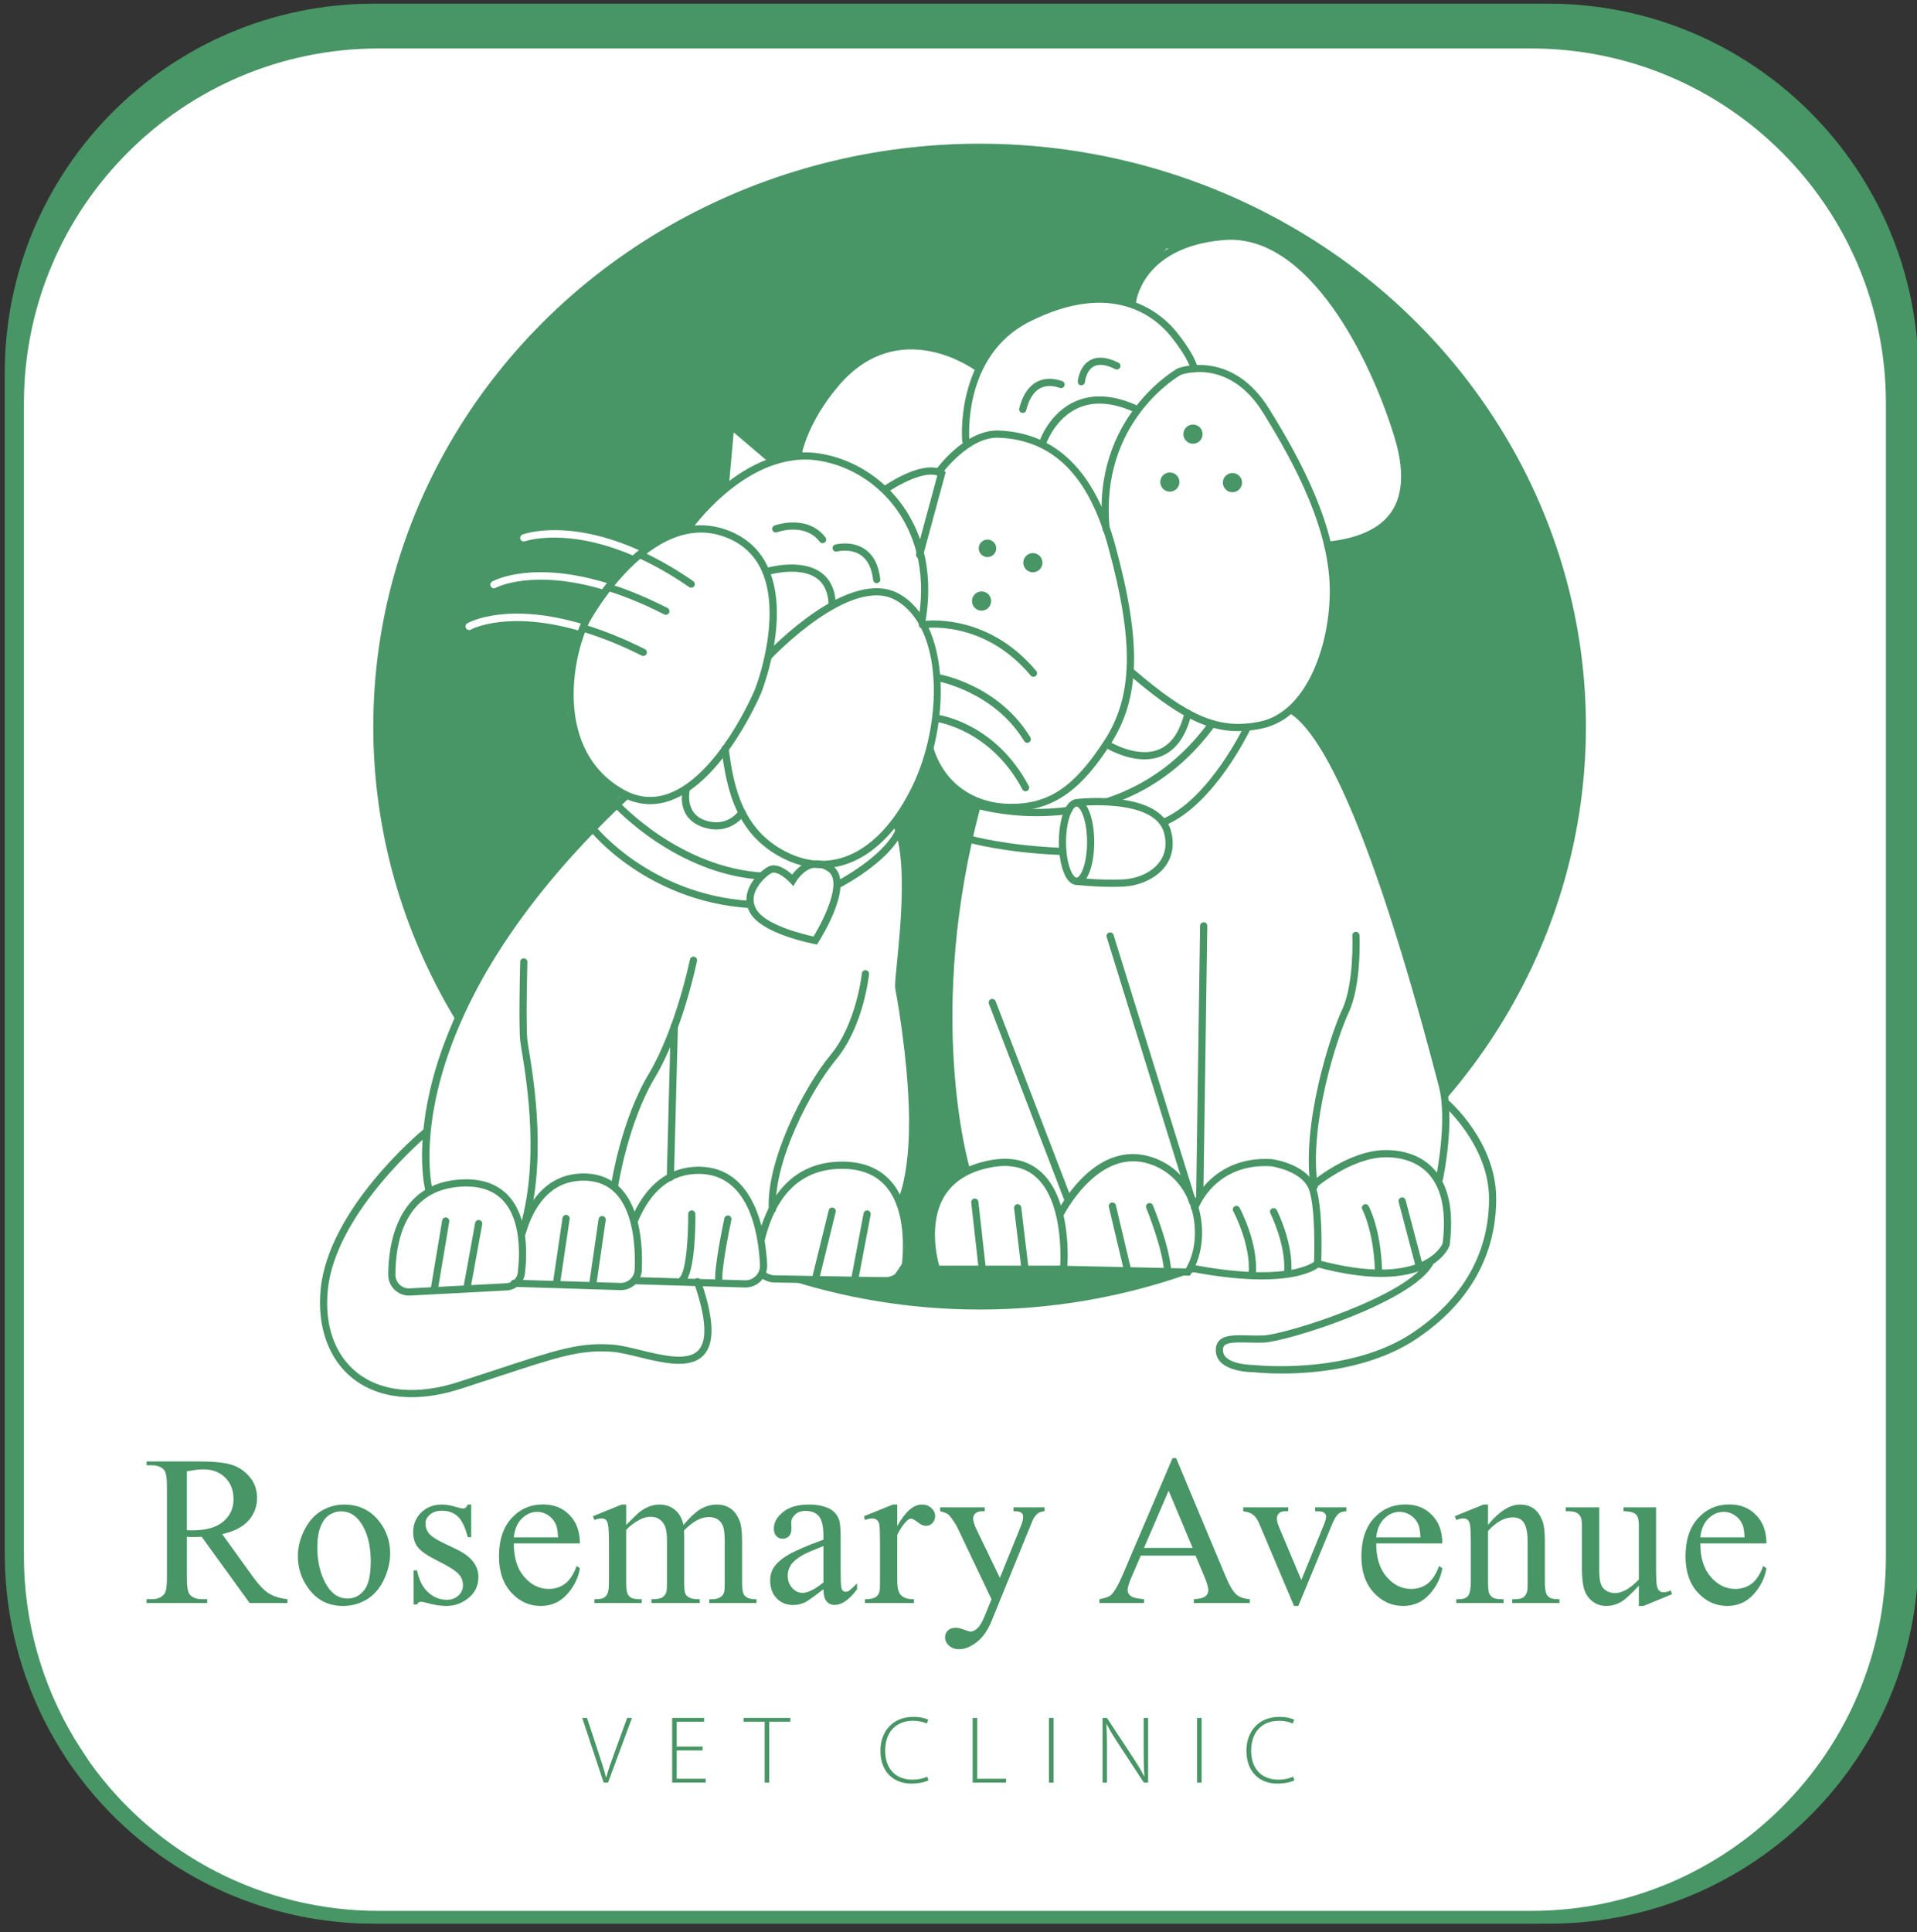 <?xml version="1.0" encoding="utf-8"?>
<!-- Generator: Adobe Illustrator 23.0.3, SVG Export Plug-In . SVG Version: 6.00 Build 0)  -->
<svg version="1.1" xmlns="http://www.w3.org/2000/svg" xmlns:xlink="http://www.w3.org/1999/xlink" x="0px" y="0px"
	 viewBox="0 0 299.595 301.916" enable-background="new 0 0 299.595 301.916" xml:space="preserve">
<rect x="0" y="0" width="299.595" height="301.916" fill="#333333" stroke="none"/>
<g id="Layer_2">
</g>
<g id="Layer_1">
	<path fill="#489565" d="M242.139,0.572h-183.8c-31.862,0.066-57.644,25.938-57.6,57.8v184.5c0.018,10.502,2.887,20.801,8.3,29.8
		c0.8,1.3,1.6,2.6,2.5,3.8c10.803,15.108,28.227,24.08,46.8,24.1h183.9c31.862-0.066,57.644-25.938,57.6-57.8v-184.4
		C299.8,26.505,274.006,0.666,242.139,0.572z"/>
	<path fill="#FFFFFF" stroke="#489565" stroke-width="2" stroke-miterlimit="10" d="M239.339,6.572h-180.2
		c-31.135,0.033-56.367,25.265-56.4,56.4v180.2c-0.002,10.257,2.799,20.319,8.1,29.1c0.8,1.3,1.6,2.5,2.4,3.7
		c10.596,14.811,27.689,23.599,45.9,23.6h180.2c31.149,0,56.4-25.251,56.4-56.4v-180.2C295.706,31.837,270.474,6.605,239.339,6.572z
		"/>
	<g>
		<g>
			<ellipse fill="#489565" cx="153.096" cy="113.533" rx="94.759" ry="91.08"/>
		</g>
		<path fill="#FFFFFF" d="M81.665,83.518c-0.29,0.108-0.438,0.43-0.331,0.72c0.107,0.291,0.427,0.439,0.721,0.333
			c0.08-0.029,6.635-2.295,17.269,2.406c0.258-0.258,0.472-0.472,0.863-0.863C88.931,80.96,82.016,83.388,81.665,83.518z"/>
		<path fill="#FFFFFF" d="M95.542,91.322c-12.185-3.93-18.32-0.627-18.628-0.454c-0.27,0.152-0.365,0.493-0.213,0.764
			c0.151,0.27,0.493,0.366,0.764,0.216c0.069-0.039,5.764-3.058,17.014,0.336C94.929,91.92,95.593,91.71,95.542,91.322z"/>
		<path fill="#FFFFFF" d="M91.448,97.628C79.34,93.92,73.339,97.216,73.034,97.39c-0.268,0.154-0.361,0.496-0.207,0.765
			c0.153,0.269,0.495,0.363,0.765,0.21c0.07-0.039,5.863-3.169,17.489,0.344C91.347,98.349,91.539,97.988,91.448,97.628z"/>
		<g>
			<path fill="#FFFFFF" d="M66.507,176.664l2.115-11.013l6.784-14.185l9.604-13.921l12.335-13.568l-5.374-4.582l-3.26-8.018
				l1.762-12.511l5.991-9.427l8.194-5.991l2.819-1.322l5.727-6.079l0.793-9.956l6.872,5.815l3.965-0.881
				c0,0,1.498-5.022,1.586-5.286c0.088-0.264,7.665-9.339,7.665-9.339l7.137-2.731l8.723,1.938l2.819,1.85l3.524-4.846l9.339-5.022
				l5.991-0.881l5.463,0.881l1.322-4.582l3.877-4.141l9.692-1.938l7.313,1.586l6.96,6.079l5.991,8.37l6.52,15.947l0.705,6.432
				l-1.498,4.846l-2.291,2.731l-5.374,2.026l-2.996-0.176l1.057,5.022c0,0-0.264,5.022-0.176,5.286
				c0.088,0.264-1.322,7.93-1.322,7.93l-3.524,5.727l-1.85,2.203l3.436,2.555l4.582,7.577l9.868,26.08l4.582,17.005l1.586,5.11
				l0.529,3.172c0,0,4.934,5.463,5.022,5.815c0.088,0.352,1.938,6.696,1.938,6.696l0.264,5.022c0,0-1.938,6.872-2.115,7.225
				c-0.176,0.352-4.053,6.344-4.053,6.344l-7.049,5.727c0,0-6.344,2.996-6.872,3.084s-10.132,1.498-10.132,1.498
				s-8.282,0.264-8.546,0.176c-0.264-0.088-3.7-1.41-3.7-1.41l-0.044-2.731l3.128-0.617l5.198,0.088l7.049-2.379l9.956-4.141
				l5.463-3.348l1.674-2.026l-5.286,1.762l-12.071-1.762l-5.11,1.762l-9.075-0.088l-5.991-1.233l-0.176,0.793l-39.207-0.441
				l-0.881-6.784l1.762-5.815l4.053-2.908l-2.026-9.251l-1.322-14.89l1.586-20.264l3.348-13.04l-4.493-2.819l-3.348-5.198
				l-2.291,6.432l-2.819,4.405l1.145,3.7v11.894l-0.617,10.837l1.938,12.423l0.088,10.397l-0.705,6.52l-1.057,4.053l0.617,3.26
				l-0.088,5.903l-1.674,2.467l-19.295,0.264l-1.674-0.617l-1.674,1.498l-8.018,0.088l1.762,5.286l-0.352,3.877l-1.674,2.203
				l-2.555,0.529l-7.665-1.674l-6.52-0.352l-9.956,2.643l-14.273,4.317l-7.665-0.617l-5.374-2.379l-3.436-6.079l-0.793-7.401
				l2.908-8.634l6.167-8.899L66.507,176.664z"/>
		</g>
		<g>
			<circle fill="#489565" cx="154.328" cy="85.675" r="1.366"/>
		</g>
		<g>
			<circle fill="#489565" cx="161.42" cy="87.921" r="1.498"/>
		</g>
		<g>
			<circle fill="#489565" cx="153.403" cy="93.912" r="1.498"/>
		</g>
		<g>
			<circle fill="#489565" cx="186.443" cy="67.833" r="1.498"/>
		</g>
		<g>
			<circle fill="#489565" cx="182.83" cy="75.322" r="1.498"/>
		</g>
		<g>
			<circle fill="#489565" cx="192.61" cy="75.41" r="1.498"/>
		</g>
		<g>
			<path fill="#489565" d="M67.058,186.634c-0.247,0-0.474-0.164-0.542-0.414c-0.075-0.273-1.79-6.815,1.178-17.827
				c2.722-10.099,10.104-26.016,29.817-44.493c0.226-0.211,0.581-0.201,0.794,0.026c0.212,0.226,0.2,0.581-0.026,0.794
				c-37.295,34.959-30.75,60.947-30.679,61.205c0.082,0.299-0.095,0.608-0.394,0.69C67.157,186.628,67.107,186.634,67.058,186.634z"
				/>
		</g>
		<g>
			<path fill="#489565" d="M140.693,188.572c-0.082,0-0.164-0.018-0.243-0.055c-0.279-0.134-0.397-0.47-0.263-0.75
				c1.248-2.6,1.952-7.513,1.883-13.142c-0.118-9.592-2.15-20.147-2.17-20.253c-0.053-0.547,0.055-1.672,0.266-3.785
				c0.59-5.924,1.689-16.952-0.659-21.713c-0.137-0.278-0.023-0.615,0.256-0.752c0.278-0.136,0.615-0.023,0.752,0.256
				c2.49,5.049,1.37,16.285,0.769,22.321c-0.166,1.668-0.31,3.109-0.273,3.516c0.012,0.05,2.064,10.701,2.183,20.397
				c0.071,5.793-0.674,10.893-1.994,13.642C141.103,188.454,140.902,188.572,140.693,188.572z"/>
		</g>
		<g>
			<path fill="#489565" d="M63.918,202.434c-0.834,0-1.621-0.313-2.23-0.892c-0.653-0.62-1.011-1.458-1.01-2.359
				c0.007-4.342,1.152-14.488,11.6-14.906c3.073-0.123,5.491,0.738,7.179,2.559c3.084,3.326,2.94,9.027,2.581,12.13
				c-0.17,1.464-1.367,2.584-2.849,2.663l-15.094,0.801C64.037,202.432,63.977,202.434,63.918,202.434z M64.066,201.869h0.007
				H64.066z M72.843,185.389c-0.171,0-0.344,0.004-0.52,0.011c-9.135,0.365-10.513,8.794-10.522,13.785
				c-0.001,0.589,0.233,1.137,0.66,1.543c0.427,0.405,0.98,0.614,1.575,0.58l15.094-0.801c0.932-0.049,1.686-0.752,1.792-1.67
				c0.338-2.911,0.49-8.241-2.288-11.237C77.273,186.132,75.326,185.389,72.843,185.389z"/>
		</g>
		<g>
			<path fill="#489565" d="M97.035,201.579c-0.034,0-0.067,0-0.101-0.001l-16.598-0.504c-0.31-0.009-0.554-0.268-0.544-0.579
				c0.009-0.31,0.272-0.565,0.578-0.544l16.598,0.504c1.161,0.031,2.169-0.883,2.217-2.047c0.131-3.164-0.081-8.924-2.977-11.943
				c-1.267-1.32-2.952-1.99-5.009-1.99c-4.34,0-7.397,2.804-9.085,8.333c-0.091,0.297-0.408,0.463-0.701,0.373
				c-0.297-0.091-0.464-0.404-0.373-0.701c1.823-5.972,5.336-9.128,10.159-9.128c2.375,0,4.333,0.786,5.82,2.336
				c3.185,3.319,3.428,9.423,3.289,12.767C100.236,200.197,98.778,201.579,97.035,201.579z"/>
		</g>
		<g>
			<path fill="#489565" d="M116.479,201.173c-0.034,0-0.067,0-0.101-0.001L99.2,200.663c-0.31-0.009-0.554-0.268-0.545-0.578
				c0.009-0.31,0.29-0.56,0.578-0.545l17.178,0.508c0.644,0.02,1.259-0.226,1.713-0.69c0.452-0.462,0.683-1.072,0.651-1.718
				c-0.269-5.312-1.873-14.224-9.602-14.224c-4.242,0-7.45,2.548-9.534,7.572c-0.119,0.286-0.447,0.423-0.734,0.304
				c-0.286-0.119-0.422-0.448-0.304-0.734c2.243-5.407,5.899-8.265,10.572-8.265c8.981,0,10.491,10.693,10.723,15.291
				c0.048,0.949-0.306,1.882-0.97,2.56C118.284,200.802,117.396,201.173,116.479,201.173z"/>
		</g>
		<g>
			<path fill="#489565" d="M138.316,200.682c-0.022,0-0.044,0-0.067,0l-17.216-0.295c-0.838-0.015-1.638-0.327-2.251-0.879
				c-0.231-0.208-0.249-0.563-0.042-0.793c0.208-0.231,0.564-0.249,0.793-0.042c0.412,0.371,0.952,0.581,1.519,0.591l17.216,0.295
				c1.441,0.039,2.605-1.022,2.727-2.383c0.275-3.071,0.292-8.708-2.682-11.959c-1.572-1.719-3.827-2.591-6.703-2.591
				c-6.217,0-10.292,3.783-12.112,11.245c-0.073,0.301-0.376,0.488-0.679,0.412c-0.301-0.074-0.486-0.377-0.412-0.679
				c1.931-7.918,6.497-12.102,13.203-12.102c3.204,0,5.738,0.995,7.532,2.956c3.101,3.39,3.327,8.842,2.971,12.818
				C141.942,199.197,140.28,200.682,138.316,200.682z"/>
		</g>
		<g>
			<path fill="#489565" d="M67.852,202.14c-0.031,0-0.062-0.003-0.094-0.008c-0.306-0.051-0.512-0.341-0.461-0.647l1.806-10.793
				c0.051-0.305,0.338-0.513,0.647-0.461c0.306,0.051,0.512,0.341,0.461,0.647l-1.806,10.793
				C68.359,201.946,68.122,202.14,67.852,202.14z"/>
		</g>
		<g>
			<path fill="#489565" d="M72.962,201.92c-0.033,0-0.067-0.003-0.101-0.009c-0.305-0.056-0.508-0.348-0.452-0.653l1.85-10.176
				c0.056-0.305,0.346-0.506,0.653-0.452c0.305,0.056,0.508,0.348,0.452,0.653l-1.85,10.176
				C73.465,201.73,73.229,201.92,72.962,201.92z"/>
		</g>
		<g>
			<path fill="#489565" d="M86.971,201.083c-0.027,0-0.055-0.002-0.083-0.006c-0.307-0.045-0.519-0.331-0.473-0.638l1.498-10.132
				c0.045-0.307,0.327-0.523,0.638-0.473c0.307,0.045,0.519,0.331,0.473,0.638l-1.498,10.132
				C87.485,200.883,87.245,201.083,86.971,201.083z"/>
		</g>
		<g>
			<path fill="#489565" d="M92.61,201.436c-0.027,0-0.054-0.002-0.082-0.006c-0.307-0.045-0.52-0.329-0.475-0.637l1.498-10.308
				c0.045-0.307,0.333-0.52,0.637-0.475c0.307,0.045,0.52,0.329,0.475,0.637l-1.498,10.308
				C93.125,201.234,92.884,201.436,92.61,201.436z"/>
		</g>
		<g>
			<path fill="#489565" d="M106.618,200.554c-0.149,0-0.298-0.059-0.408-0.176c-0.213-0.226-0.203-0.581,0.023-0.794
				c1.025-0.968,1.355-6.583,1.322-9.894c-0.003-0.31,0.246-0.564,0.556-0.567c0.275-0.002,0.564,0.246,0.567,0.556
				c0.015,1.512,0.005,9.136-1.674,10.722C106.895,200.503,106.757,200.554,106.618,200.554z"/>
		</g>
		<g>
			<path fill="#489565" d="M112.345,200.907c-0.279,0-0.521-0.208-0.557-0.492c-0.273-2.185,1.349-9.736,1.418-10.056
				c0.066-0.303,0.369-0.495,0.667-0.43c0.303,0.065,0.496,0.364,0.43,0.667c-0.46,2.131-1.608,8.023-1.401,9.679
				c0.038,0.308-0.18,0.589-0.487,0.627C112.391,200.905,112.368,200.907,112.345,200.907z"/>
		</g>
		<g>
			<path fill="#489565" d="M127.412,200.554c-0.044,0-0.09-0.005-0.135-0.016c-0.301-0.074-0.485-0.378-0.411-0.68l2.643-10.749
				c0.074-0.301,0.377-0.486,0.68-0.411c0.301,0.074,0.485,0.378,0.411,0.68l-2.643,10.749
				C127.894,200.383,127.664,200.554,127.412,200.554z"/>
		</g>
		<g>
			<path fill="#489565" d="M133.579,200.466c-0.035,0-0.07-0.003-0.105-0.01c-0.305-0.058-0.505-0.352-0.447-0.656l1.938-10.22
				c0.058-0.305,0.352-0.504,0.656-0.447c0.305,0.058,0.505,0.352,0.447,0.656l-1.938,10.22
				C134.079,200.279,133.844,200.466,133.579,200.466z"/>
		</g>
		<g>
			<path fill="#489565" d="M81.578,193.205c-0.056,0-0.114-0.008-0.171-0.027c-0.295-0.094-0.459-0.41-0.364-0.706
				c3.379-10.587,1.305-23.317,0.524-28.11c-0.132-0.807-0.227-1.391-0.265-1.758c-0.265-2.562-0.014-11.923-0.003-12.32
				c0.008-0.31,0.263-0.58,0.577-0.546c0.31,0.008,0.555,0.267,0.546,0.577c-0.003,0.097-0.26,9.684-0.003,12.174
				c0.035,0.335,0.132,0.934,0.256,1.693c0.793,4.865,2.899,17.788-0.562,28.632C82.037,193.053,81.816,193.205,81.578,193.205z"/>
		</g>
		<g>
			<path fill="#489565" d="M96.046,185.841c-0.028,0-0.056-0.002-0.084-0.006c-0.306-0.046-0.518-0.332-0.472-0.639
				c0.062-0.411,1.564-10.149,5.889-17.385c4.217-7.057,6.429-17.778,6.451-17.886c0.062-0.305,0.359-0.5,0.662-0.438
				c0.304,0.062,0.5,0.358,0.438,0.662c-0.091,0.446-2.271,11.014-6.588,18.238c-4.209,7.043-5.728,16.877-5.742,16.976
				C96.559,185.641,96.319,185.841,96.046,185.841z"/>
		</g>
		<g>
			<path fill="#489565" d="M120.715,189.541c-0.295,0-0.542-0.23-0.56-0.528c-0.453-7.52,5.415-19.071,9.644-24.181
				c4.067-4.914,4.888-12.66,4.896-12.738c0.031-0.309,0.313-0.53,0.615-0.503c0.309,0.031,0.534,0.306,0.503,0.615
				c-0.033,0.331-0.859,8.16-5.148,13.342c-4.113,4.971-9.824,16.163-9.388,23.397c0.019,0.309-0.217,0.576-0.527,0.594
				C120.738,189.541,120.726,189.541,120.715,189.541z"/>
		</g>
		<g>
			<path fill="#489565" d="M104.769,184.519c-0.005,0-0.01,0-0.015,0c-0.31-0.008-0.555-0.266-0.547-0.576l0.617-23.612
				c0.008-0.31,0.255-0.563,0.576-0.547c0.31,0.008,0.555,0.266,0.547,0.576l-0.617,23.612
				C105.322,184.277,105.072,184.519,104.769,184.519z"/>
		</g>
		<g>
			<path fill="#489565" d="M127.681,147.575l-0.373-0.071c-0.315-0.059-7.739-1.487-9.872-4.548
				c-0.719-1.031-0.946-2.156-0.674-3.344c0.451-1.972,2.184-3.57,3.238-4.163c1.328-0.746,2.977,0.464,3.802,1.207
				c0.531-0.697,1.565-1.802,2.986-2.136c1.078-0.253,2.163-0.022,3.226,0.686c3.785,2.523-1.512,11.08-2.129,12.047
				L127.681,147.575z M120.922,136.339c-0.137,0-0.262,0.027-0.372,0.09c-0.909,0.511-2.346,1.915-2.694,3.434
				c-0.198,0.866-0.03,1.691,0.5,2.451c1.624,2.33,7.273,3.683,8.785,4.009c1.586-2.593,4.585-8.624,2.249-10.182
				c-0.794-0.529-1.583-0.705-2.347-0.528c-1.613,0.379-2.66,2.172-2.67,2.19l-0.38,0.661l-0.519-0.558
				C122.942,137.334,121.74,136.339,120.922,136.339z"/>
		</g>
		<g>
			<path fill="#489565" d="M118.828,137.327c-0.01,0,0.546,0.143,0.537,0.143c-13.555-0.709-23.286-11.266-23.382-11.373
				c-0.208-0.23-0.191-0.585,0.038-0.793c0.23-0.208,0.585-0.191,0.794,0.038c0.094,0.103,9.527,10.322,22.609,11.006
				c0.31,0.016,0.267,0.258,0.251,0.568C119.658,137.215,119.125,137.327,118.828,137.327z"/>
		</g>
		<g>
			<path fill="#489565" d="M117.104,141.875c-0.012,0-0.025,0-0.038-0.001c-16.1-1.062-24.813-11.999-24.899-12.109
				c-0.191-0.244-0.147-0.597,0.097-0.788c0.244-0.19,0.597-0.148,0.788,0.097c0.083,0.106,8.507,10.653,24.088,11.68
				c0.31,0.02,0.544,0.288,0.524,0.598C117.644,141.647,117.397,141.875,117.104,141.875z"/>
		</g>
		<g>
			<path fill="#489565" d="M130.936,138.792c-0.204,0-0.401-0.112-0.5-0.306c-0.142-0.276-0.032-0.614,0.244-0.756
				c0.072-0.037,7.256-3.755,9.263-8.021c0.132-0.28,0.467-0.4,0.747-0.269c0.281,0.132,0.401,0.467,0.269,0.747
				c-2.171,4.614-9.459,8.385-9.768,8.543C131.11,138.772,131.022,138.792,130.936,138.792z"/>
		</g>
		<g>
			<path fill="#489565" d="M101.604,125.654c-1.589,0-3.157-0.432-4.689-1.296c-11.457-6.456-8.765-21.726-5.778-27.701l0.007-0.014
				c0.402-0.751,9.976-18.351,22.449-13.832c3.043,1.103,5.231,3.114,6.504,5.978c3.507,7.892-1.106,19.405-1.153,19.52
				c-0.056,0.138-5.855,13.879-14.234,16.8C103.67,125.473,102.633,125.654,101.604,125.654z M92.139,97.167
				c-2.836,5.68-5.428,20.152,5.328,26.212c2.23,1.257,4.542,1.483,6.874,0.67c7.913-2.758,13.51-16.03,13.564-16.163
				c1.257-3.086,3.917-12.449,1.167-18.64c-1.144-2.574-3.116-4.383-5.86-5.378C101.722,79.705,92.358,96.762,92.139,97.167z"/>
		</g>
		<g>
			<path fill="#489565" d="M128.459,135.652c-1.78,0-3.598-0.403-5.42-1.228c-7.892-3.57-9.445-10.831-10.282-17.356
				c-0.039-0.308,0.178-0.589,0.486-0.629c0.306-0.037,0.589,0.178,0.629,0.486c0.798,6.225,2.266,13.145,9.63,16.476
				c7.115,3.216,14.217-0.669,19.001-10.397c4.948-10.064,4.933-25.02-2.503-29.219c-7.027-3.965-19.28,8.928-19.403,9.059
				c-0.214,0.227-0.568,0.237-0.794,0.025c-0.226-0.213-0.237-0.568-0.025-0.794c0.527-0.559,12.991-13.662,20.774-9.267
				c7.956,4.493,8.124,20.189,2.959,30.693C139.624,131.403,134.237,135.652,128.459,135.652z"/>
		</g>
		<g>
			<path fill="#489565" d="M111.953,129.604c-0.627,0-1.319-0.104-2.077-0.357c-3.537-1.179-3.578-4.398-3.101-6.1
				c0.084-0.298,0.458-0.635,0.755-0.549c0.299,0.083,0.417,0.241,0.334,0.54c-0.044,0.159-1.033,3.91,2.368,5.044
				c3.505,1.169,5.233-1.501,5.25-1.528c0.165-0.264,0.513-0.341,0.774-0.177c0.263,0.165,0.342,0.512,0.177,0.774
				C116.415,127.28,114.913,129.604,111.953,129.604z"/>
		</g>
		<g>
			<path fill="#489565" d="M130.054,95.091c-0.305,0-0.555-0.244-0.561-0.55c-0.041-1.915-0.657-3.318-1.831-4.169
				c-2.751-1.994-7.703-0.519-7.752-0.505c-0.295,0.092-0.61-0.076-0.701-0.374c-0.09-0.297,0.077-0.61,0.374-0.701
				c0.225-0.068,5.54-1.649,8.739,0.67c1.474,1.068,2.246,2.769,2.295,5.054c0.007,0.31-0.24,0.567-0.55,0.574
				C130.063,95.091,130.058,95.091,130.054,95.091z"/>
		</g>
		<g>
			<path fill="#489565" d="M144.064,97.646c-0.032,0-0.064-0.003-0.097-0.008c-0.306-0.053-0.51-0.344-0.457-0.649
				c1.452-8.365-1.006-14.023-3.324-17.297c-2.891-4.084-7.293-6.888-12.075-7.692c-11.275-1.898-20.235,10.998-20.324,11.129
				c-0.175,0.256-0.525,0.321-0.781,0.147c-0.256-0.175-0.322-0.524-0.147-0.781c0.381-0.557,9.462-13.614,21.438-11.603
				c5.075,0.854,9.743,3.825,12.806,8.151c2.441,3.448,5.032,9.393,3.513,18.138C144.569,97.454,144.332,97.646,144.064,97.646z"/>
		</g>
		<g>
			<path fill="#489565" d="M128.557,84.87c-0.168,0-0.335-0.075-0.445-0.219c-2.362-3.07-6.626-1.507-6.67-1.491
				c-0.288,0.11-0.614-0.037-0.724-0.327c-0.11-0.29,0.037-0.614,0.327-0.724c0.051-0.019,5.092-1.866,7.956,1.857
				c0.189,0.246,0.143,0.599-0.102,0.788C128.797,84.832,128.677,84.87,128.557,84.87z"/>
		</g>
		<g>
			<path fill="#489565" d="M137.014,91.126c-0.283,0-0.526-0.213-0.558-0.501c-0.202-1.842-0.847-3.147-1.917-3.881
				c-1.62-1.111-3.704-0.576-3.724-0.57c-0.3,0.08-0.607-0.099-0.687-0.399c-0.079-0.3,0.099-0.607,0.399-0.687
				c0.105-0.028,2.607-0.669,4.648,0.73c1.353,0.927,2.159,2.504,2.398,4.686c0.034,0.308-0.189,0.585-0.497,0.619
				C137.055,91.125,137.035,91.126,137.014,91.126z"/>
		</g>
		<path fill="#489565" d="M108.347,90.807c-2.921-2.017-5.648-3.542-8.161-4.692c-0.392,0.392-0.605,0.605-0.863,0.863
			c2.569,1.136,5.373,2.673,8.385,4.754c0.098,0.067,0.209,0.099,0.319,0.099c0.178,0,0.354-0.085,0.463-0.242
			C108.666,91.333,108.602,90.983,108.347,90.807z"/>
		<path fill="#489565" d="M104.318,94.998c-3.213-1.638-6.134-2.824-8.776-3.676c0.051,0.388-0.613,0.598-1.063,0.861
			c2.774,0.837,5.88,2.057,9.329,3.816c0.082,0.042,0.169,0.061,0.255,0.061c0.204,0,0.402-0.112,0.501-0.306
			C104.704,95.477,104.594,95.139,104.318,94.998z"/>
		<path fill="#489565" d="M100.79,101.428c-3.442-1.721-6.554-2.946-9.342-3.8c0.091,0.36-0.101,0.721-0.367,1.081
			c2.744,0.829,5.811,2.026,9.206,3.724c0.081,0.04,0.166,0.059,0.251,0.059c0.206,0,0.404-0.114,0.503-0.31
			C101.18,101.904,101.068,101.567,100.79,101.428z"/>
		<g>
			<path fill="#489565" d="M113.315,76.853c-0.017,0-0.034-0.001-0.051-0.002c-0.309-0.028-0.537-0.301-0.509-0.61l0.977-10.95
				l7.347,6.255c0.236,0.201,0.264,0.556,0.064,0.792c-0.201,0.236-0.556,0.265-0.792,0.064l-5.693-4.847l-0.784,8.786
				C113.848,76.633,113.603,76.853,113.315,76.853z"/>
		</g>
		<g>
			<path fill="#489565" d="M143.712,87.249c-0.049,0-0.098-0.006-0.147-0.019c-0.299-0.081-0.476-0.39-0.395-0.689l3.314-12.237
				c-2.121-0.752-6.184,1.531-7.653,2.539c-0.255,0.177-0.605,0.11-0.781-0.145c-0.176-0.256-0.111-0.605,0.145-0.781
				c0.634-0.436,6.289-4.206,9.246-2.395l0.358,0.22l-3.546,13.093C144.186,87.085,143.959,87.249,143.712,87.249z"/>
		</g>
		<g>
			<path fill="#489565" d="M166.735,198.88H145.95l-0.128-0.384c-0.094-0.281-2.26-6.943,0.741-12.047
				c1.592-2.706,4.333-4.442,8.146-5.159c3.285-0.616,5.975,0.003,8,1.843c4.983,4.529,4.113,14.801,4.074,15.236L166.735,198.88z
				 M146.774,197.757h18.921c0.106-2.108,0.23-10.183-3.745-13.794c-1.749-1.589-4.116-2.117-7.035-1.568
				c-3.478,0.653-5.962,2.208-7.382,4.619C145.178,191.015,146.376,196.301,146.774,197.757z"/>
		</g>
		<g>
			<path fill="#489565" d="M153.49,198.616c-0.282,0-0.525-0.212-0.557-0.499l-1.145-10.221c-0.035-0.308,0.187-0.586,0.495-0.621
				c0.309-0.035,0.586,0.187,0.621,0.495l1.145,10.221c0.035,0.308-0.187,0.586-0.495,0.621
				C153.532,198.615,153.511,198.616,153.49,198.616z"/>
		</g>
		<g>
			<path fill="#489565" d="M160.186,198.792c-0.28,0-0.523-0.209-0.557-0.494l-1.146-9.515c-0.037-0.308,0.182-0.588,0.49-0.625
				c0.313-0.033,0.588,0.182,0.625,0.49l1.146,9.515c0.037,0.308-0.182,0.588-0.49,0.625
				C160.231,198.791,160.209,198.792,160.186,198.792z"/>
		</g>
		<g>
			<path fill="#489565" d="M185.951,199.327l-20.49-0.447c-0.31-0.007-0.556-0.264-0.549-0.574c0.007-0.31,0.259-0.535,0.574-0.549
				l19.857,0.434c1.661-2.784,1.876-6.887,0.518-10.328c-1.265-3.203-3.702-5.397-6.865-6.18
				c-7.664-1.892-12.791,8.236-12.842,8.339c-0.137,0.278-0.474,0.392-0.753,0.254c-0.278-0.138-0.392-0.475-0.254-0.753
				c0.224-0.452,5.587-11.04,14.118-8.93c3.525,0.872,6.238,3.307,7.64,6.858c1.529,3.873,1.214,8.541-0.784,11.615L185.951,199.327
				z"/>
		</g>
		<g>
			<path fill="#489565" d="M176.222,199.057c-0.255,0-0.485-0.174-0.546-0.432l-2.379-10.044c-0.071-0.302,0.115-0.604,0.417-0.676
				c0.302-0.072,0.604,0.116,0.676,0.417l2.379,10.044c0.071,0.302-0.115,0.604-0.417,0.676
				C176.308,199.052,176.265,199.057,176.222,199.057z"/>
		</g>
		<g>
			<path fill="#489565" d="M182.478,199.233c-0.298,0-0.546-0.234-0.561-0.535c-0.17-3.56-2.752-9.882-2.778-9.945
				c-0.118-0.287,0.019-0.615,0.306-0.733c0.289-0.117,0.616,0.02,0.733,0.306c0.109,0.266,2.682,6.565,2.861,10.319
				c0.015,0.31-0.225,0.573-0.534,0.588C182.496,199.232,182.486,199.233,182.478,199.233z"/>
		</g>
		<g>
			<path fill="#489565" d="M197.186,199.909c-2.827,0-6.463-0.321-11.114-1.215c-0.305-0.059-0.504-0.353-0.445-0.657
				c0.058-0.305,0.353-0.504,0.657-0.445c13.713,2.637,18.233,0.162,19.078-0.431c0.048-1.365,0.222-7.895-0.692-11.018
				c-0.943-3.223-6.002-3.912-6.053-3.918c-8.664-0.486-11.276,6.39-11.382,6.683c-0.106,0.291-0.428,0.442-0.719,0.336
				c-0.291-0.106-0.442-0.427-0.337-0.718c0.029-0.08,2.984-7.973,12.543-7.419c0.278,0.034,5.879,0.8,7.027,4.72
				c1.071,3.66,0.741,11.313,0.727,11.637l-0.01,0.214l-0.15,0.153C206.202,197.947,204.173,199.909,197.186,199.909z"/>
		</g>
		<g>
			<path fill="#489565" d="M195.695,199.673c-0.018,0-0.035-0.001-0.053-0.003c-0.309-0.029-0.536-0.302-0.507-0.611
				c0.419-4.528-2.374-9.761-2.402-9.813c-0.147-0.273-0.046-0.614,0.227-0.761c0.272-0.148,0.614-0.046,0.761,0.227
				c0.122,0.226,2.983,5.58,2.532,10.451C196.226,199.455,195.981,199.673,195.695,199.673z"/>
		</g>
		<g>
			<path fill="#489565" d="M201.245,199.409c-0.015,0-0.03,0-0.045-0.002c-0.309-0.024-0.54-0.294-0.516-0.604
				c0.336-4.279-2.118-9.168-2.143-9.217c-0.14-0.276-0.03-0.615,0.246-0.755c0.277-0.14,0.614-0.03,0.755,0.246
				c0.107,0.211,2.623,5.216,2.262,9.814C201.781,199.186,201.535,199.409,201.245,199.409z"/>
		</g>
		<g>
			<path fill="#489565" d="M215.871,199.514c-2.671,0-5.988-0.427-10.102-1.534c-0.299-0.08-0.477-0.389-0.396-0.688
				c0.08-0.299,0.389-0.476,0.688-0.396c15.84,4.261,19.116-1.986,19.395-2.598c0.599-4.85-0.103-8.469-2.089-10.756
				c-1.509-1.738-3.799-2.679-6.623-2.723c-0.046-0.001-0.092-0.001-0.138-0.001c-5.4,0-11.059,4.837-11.116,4.887
				c-0.235,0.203-0.59,0.176-0.792-0.057c-0.203-0.235-0.178-0.589,0.057-0.792c0.248-0.214,6.144-5.261,12.006-5.159
				c3.152,0.049,5.729,1.124,7.454,3.11c2.214,2.55,3.004,6.489,2.346,11.707l-0.028,0.118
				C226.441,194.886,224.66,199.514,215.871,199.514z"/>
		</g>
		<g>
			<path fill="#489565" d="M221.773,198.264c-0.249,0-0.476-0.167-0.543-0.419l-2.643-10.044c-0.079-0.3,0.1-0.607,0.4-0.686
				c0.302-0.08,0.607,0.101,0.686,0.4l2.643,10.044c0.079,0.3-0.1,0.607-0.4,0.686C221.868,198.258,221.82,198.264,221.773,198.264z
				"/>
		</g>
		<g>
			<path fill="#489565" d="M215.43,199.057c-0.303,0-0.553-0.241-0.561-0.546c-0.17-6.113-1.942-9.496-1.96-9.53
				c-0.146-0.273-0.043-0.614,0.23-0.76c0.274-0.147,0.613-0.045,0.76,0.228c0.078,0.145,1.916,3.627,2.094,10.03
				c0.009,0.31-0.236,0.569-0.546,0.577C215.44,199.057,215.435,199.057,215.43,199.057z"/>
		</g>
		<g>
			<path fill="#489565" d="M64.321,218.31c-3.63,0-6.8-1.007-9.268-2.996c-3.714-2.993-5.515-8.052-4.941-13.879
				c1.236-12.549,15.455-24.458,16.06-24.959c0.239-0.198,0.593-0.165,0.791,0.074c0.198,0.239,0.165,0.593-0.074,0.791
				c-0.144,0.12-14.468,12.117-15.658,24.204c-0.544,5.523,1.064,10.102,4.528,12.894c3.783,3.049,9.425,3.581,15.886,1.494
				c2.219-0.716,4.184-1.363,5.946-1.942c9.459-3.113,12.997-4.277,18.145-3.898c1.234,0.091,2.744,0.46,4.344,0.852
				c3.486,0.853,7.438,1.821,9.099-0.004c1.406-1.544,1.167-5.076-0.711-10.5c-0.101-0.293,0.054-0.613,0.347-0.714
				c0.292-0.102,0.613,0.053,0.714,0.347c2.051,5.924,2.208,9.726,0.48,11.623c-2.111,2.318-6.406,1.267-10.197,0.339
				c-1.552-0.38-3.018-0.739-4.159-0.822c-4.924-0.362-8.407,0.783-17.711,3.845c-1.763,0.58-3.731,1.228-5.952,1.945
				C69.281,217.877,66.702,218.31,64.321,218.31z"/>
		</g>
		<g>
			<path fill="#489565" d="M151.024,183.286c-0.241,0-0.463-0.156-0.537-0.398c-0.074-0.241-7.255-24.505,1.845-57.757
				c0.082-0.299,0.391-0.475,0.69-0.394c0.299,0.082,0.475,0.391,0.394,0.69c-9.01,32.92-1.927,56.895-1.855,57.134
				c0.09,0.297-0.077,0.611-0.373,0.701C151.133,183.278,151.078,183.286,151.024,183.286z"/>
		</g>
		<g>
			<path fill="#489565" d="M224.946,184.783c-0.039,0-0.078-0.004-0.117-0.012c-0.304-0.064-0.497-0.362-0.433-0.666
				c0.019-0.09,1.893-9.097,0.448-14.451c-0.095-0.352-0.231-0.869-0.404-1.53c-11.084-42.205-18.599-54.142-22.952-56.724
				c-0.267-0.158-0.355-0.503-0.196-0.77c0.158-0.266,0.503-0.355,0.77-0.196c6.501,3.857,14.615,23.707,23.465,57.404
				c0.173,0.659,0.308,1.173,0.403,1.523c1.516,5.616-0.353,14.597-0.433,14.976C225.439,184.602,225.206,184.783,224.946,184.783z"
				/>
		</g>
		<g>
			<path fill="#489565" d="M166.883,187.955c-0.226,0-0.438-0.137-0.524-0.36l-11.806-30.749c-0.111-0.29,0.034-0.615,0.323-0.726
				c0.29-0.111,0.614,0.034,0.726,0.323l11.806,30.749c0.111,0.29-0.034,0.615-0.323,0.726
				C167.018,187.943,166.95,187.955,166.883,187.955z"/>
		</g>
		<g>
			<path fill="#489565" d="M186.355,188.307c-0.24,0-0.462-0.154-0.536-0.395l-12.863-41.498c-0.092-0.297,0.074-0.611,0.37-0.703
				c0.299-0.092,0.611,0.074,0.703,0.37l12.863,41.498c0.092,0.296-0.074,0.611-0.37,0.703
				C186.465,188.299,186.409,188.307,186.355,188.307z"/>
		</g>
		<g>
			<path fill="#489565" d="M187.5,187.603c-0.003,0-0.005,0-0.008,0c-0.31-0.005-0.558-0.26-0.554-0.57l0.617-42.379
				c0.004-0.31,0.284-0.553,0.57-0.554c0.31,0.005,0.558,0.26,0.554,0.57l-0.617,42.379
				C188.057,187.357,187.806,187.603,187.5,187.603z"/>
		</g>
		<g>
			<path fill="#489565" d="M205.385,185.929c-0.273,0-0.512-0.199-0.554-0.477c-1.493-9.794,3.131-23.883,4.893-27.636
				c1.943-4.139,1.625-11.555,1.621-11.63c-0.015-0.31,0.225-0.573,0.535-0.587c0.301-0.007,0.573,0.225,0.587,0.535
				c0.015,0.315,0.335,7.767-1.727,12.159c-1.724,3.674-6.253,17.45-4.799,26.99c0.047,0.306-0.164,0.593-0.471,0.64
				C205.441,185.927,205.413,185.929,205.385,185.929z"/>
		</g>
		<g>
			<path fill="#489565" d="M193.488,114.242c-5.042,0-9.694-2.505-16.927-8.714c-0.235-0.202-0.262-0.557-0.06-0.792
				c0.201-0.235,0.556-0.263,0.792-0.06c8.608,7.39,13.372,9.351,19.609,8.069c6.95-1.428,10.752-11.092,10.917-19.901
				c0.185-9.918-5.461-20.349-10.401-28.329c-5.418-8.751-12.811-5.969-12.885-5.94c-0.066,0.041-12.802,7.197-11.1,24.047
				c0.031,0.309-0.194,0.584-0.502,0.615c-0.301,0.037-0.584-0.193-0.615-0.502c-1.779-17.613,11.609-25.102,11.744-25.176
				c0.146-0.061,8.409-3.173,14.314,6.366c5.021,8.11,10.76,18.729,10.569,28.941c-0.168,8.97-3.936,19.361-11.814,20.98
				C195.869,114.105,194.667,114.242,193.488,114.242z"/>
		</g>
		<g>
			<path fill="#489565" d="M158.051,126.723c-0.083,0-0.166,0-0.25-0.001c-6.245-0.082-11.086-3.588-12.95-9.376
				c-0.095-0.295,0.067-0.612,0.362-0.707c0.296-0.094,0.612,0.067,0.707,0.362c1.71,5.308,6.157,8.522,11.896,8.597
				c6.055,0.079,10.038-2.598,14.764-9.877c4.496-6.924,4.674-15.394,0.634-30.207c-3.059-11.216-8.681-16.816-17.188-17.12
				c-4.58-0.173-8.822,5.613-8.864,5.672c-0.182,0.25-0.534,0.306-0.784,0.125c-0.251-0.182-0.307-0.533-0.125-0.784
				c0.187-0.258,4.638-6.327,9.814-6.135c8.936,0.319,15.071,6.357,18.232,17.947c4.135,15.163,3.918,23.886-0.776,31.115
				C169.474,122.567,165.283,126.723,158.051,126.723z"/>
		</g>
		<g>
			<path fill="#489565" d="M161.509,105.752c-0.161,0-0.32-0.068-0.431-0.201c-7.44-8.878-16.738-7.4-16.831-7.384
				c-0.306,0.055-0.596-0.152-0.649-0.458c-0.053-0.305,0.151-0.596,0.456-0.649c0.1-0.017,10.014-1.621,17.884,7.77
				c0.199,0.238,0.168,0.592-0.069,0.791C161.764,105.709,161.636,105.752,161.509,105.752z"/>
		</g>
		<g>
			<path fill="#489565" d="M160.54,116.06c-0.19,0-0.376-0.097-0.481-0.271c-4.659-7.71-13.448-9.325-13.536-9.341
				c-0.306-0.053-0.51-0.344-0.457-0.65c0.053-0.306,0.348-0.51,0.65-0.457c0.381,0.067,9.384,1.723,14.305,9.867
				c0.16,0.265,0.075,0.611-0.191,0.771C160.739,116.034,160.639,116.06,160.54,116.06z"/>
		</g>
		<g>
			<path fill="#489565" d="M160.276,123.638c-0.201,0-0.397-0.109-0.497-0.3c-4.918-9.327-13.325-10.531-13.409-10.542
				c-0.308-0.041-0.524-0.323-0.484-0.63c0.041-0.308,0.322-0.525,0.63-0.484c0.368,0.048,9.07,1.296,14.257,11.132
				c0.144,0.274,0.039,0.614-0.235,0.759C160.454,123.617,160.364,123.638,160.276,123.638z"/>
		</g>
		<g>
			<path fill="#489565" d="M150.935,69.452c-0.286,0-0.53-0.217-0.558-0.507c-0.014-0.14-1.229-14.017,9.998-19.675
				c14.192-7.153,21.584,0.196,23.512,2.619c3.105,3.903,3.283,5.52,3.293,5.691c0.018,0.31-0.218,0.576-0.528,0.593
				c-0.308,0.021-0.575-0.218-0.593-0.528l0,0c-0.001,0-0.192-1.464-3.051-5.058c-2.299-2.891-9.058-8.903-22.127-2.315
				c-10.548,5.316-9.398,18.431-9.385,18.563c0.03,0.309-0.196,0.584-0.505,0.614C150.972,69.451,150.953,69.452,150.935,69.452z"/>
		</g>
		<g>
			<path fill="#489565" d="M163.007,69.628c-0.06,0-0.121-0.01-0.182-0.03c-0.294-0.1-0.45-0.419-0.35-0.713
				c0.061-0.179,1.543-4.395,5.605-6.178c2.704-1.187,5.876-1,9.425,0.559c0.284,0.125,0.413,0.456,0.289,0.74
				c-0.125,0.284-0.457,0.414-0.74,0.289c-3.251-1.427-6.118-1.615-8.522-0.559c-3.615,1.587-4.98,5.474-4.994,5.513
				C163.458,69.482,163.24,69.628,163.007,69.628z"/>
		</g>
		<g>
			<path fill="#489565" d="M159.835,64.518c-0.059,0-0.119-0.009-0.178-0.029c-0.291-0.097-0.45-0.409-0.358-0.7
				c0.628-2.521,1.813-3.614,2.7-4.098c1.126-0.615,2.473-0.664,4.008-0.143c0.294,0.1,0.451,0.419,0.351,0.713
				c-0.1,0.294-0.419,0.449-0.713,0.351c-1.222-0.415-2.269-0.393-3.108,0.065c-0.69,0.377-1.619,1.257-2.131,3.314
				c-0.018,0.071-0.031,0.12-0.039,0.143C160.289,64.369,160.07,64.518,159.835,64.518z"/>
		</g>
		<g>
			<path fill="#489565" d="M168.998,60.201c-0.016,0-0.033-0.001-0.05-0.002c-0.309-0.027-0.538-0.299-0.51-0.608
				c0.008-0.096,0.225-2.353,1.923-3.303c1.152-0.642,2.644-0.513,4.438,0.383c0.278,0.139,0.39,0.476,0.251,0.754
				c-0.139,0.277-0.475,0.391-0.754,0.251c-1.442-0.721-2.581-0.858-3.387-0.407c-1.167,0.652-1.351,2.403-1.353,2.42
				C169.532,59.981,169.286,60.201,168.998,60.201z"/>
		</g>
		<g>
			<path fill="#489565" d="M178.848,118.647c-3.144,0-5.999-1.781-6.152-1.878c-0.258-0.163-0.337-0.509-0.177-0.773
				c0.16-0.263,0.498-0.344,0.757-0.182c0.044,0.028,4.39,2.732,7.869,1.275c1.919-0.803,3.259-2.747,3.983-5.777
				c0.072-0.301,0.369-0.485,0.664-0.412c0.295,0.074,0.476,0.377,0.404,0.679c-0.813,3.402-2.374,5.606-4.639,6.552
				C180.667,118.502,179.746,118.647,178.848,118.647z"/>
		</g>
		<g>
			<path fill="#489565" d="M189.683,112.755c-0.249-0.184-0.602-0.13-0.785,0.12c-5.062,6.895-11.154,10.417-16.874,12.115
				c0.481,0.089,0.819,0.464,1.171,0.812c5.667-1.844,11.62-5.468,16.609-12.262C189.986,113.29,189.933,112.939,189.683,112.755z"
				/>
			<path fill="#489565" d="M166.871,126.219c-0.36,0.36-0.343,0.718-0.257,1.035c0.085-0.01,0.172-0.026,0.257-0.037
				C166.871,126.97,166.871,126.712,166.871,126.219z"/>
			<path fill="#489565" d="M167.015,126.057c-7.812,1.072-13.946-0.75-14.061-0.786c-0.298-0.095-0.611,0.072-0.704,0.368
				c-0.093,0.296,0.072,0.611,0.368,0.704c0.093,0.029,3.935,1.187,9.434,1.187c1.421,0,2.955-0.082,4.561-0.276
				c-0.086-0.316-0.102-0.675,0.257-1.035c0,0.493,0,0.751,0,0.998c0.032-0.004,0.065-0.01,0.097-0.015
				C168.07,126.618,167.474,126.373,167.015,126.057z"/>
		</g>
		<g>
			<path fill="#489565" d="M181.978,128.963c-0.211,0-0.411-0.123-0.5-0.328c-0.119-0.276,0.008-0.596,0.284-0.715
				c7.236-3.126,12.638-14.387,12.692-14.501c0.129-0.271,0.453-0.388,0.724-0.259c0.272,0.129,0.387,0.453,0.258,0.725
				c-0.227,0.478-5.635,11.746-13.244,15.034C182.123,128.949,182.049,128.963,181.978,128.963z"/>
		</g>
		<g>
			<path fill="#489565" d="M173.762,138.57c-2.961,0-5.455-0.297-5.581-0.312c-0.308-0.037-0.528-0.317-0.49-0.625
				c0.037-0.308,0.323-0.524,0.625-0.49c0.036,0.004,3.655,0.435,7.263,0.262c1.738-0.083,4.26-0.849,5.648-2.735
				c0.92-1.25,1.158-2.762,0.708-4.493c-1.445-5.557-13.5-4.222-13.62-4.208c-0.306,0.032-0.587-0.185-0.623-0.493
				c-0.036-0.308,0.185-0.587,0.493-0.623c0.535-0.063,13.148-1.458,14.838,5.042c0.532,2.045,0.224,3.927-0.89,5.441
				c-1.622,2.204-4.515,3.096-6.499,3.191C175,138.557,174.371,138.57,173.762,138.57z"/>
		</g>
		<g>
			<path fill="#489565" d="M168.249,138.263c-1.815,0-2.765-3.363-2.765-6.685c0-3.322,0.95-6.685,2.765-6.685
				s2.764,3.363,2.764,6.685C171.013,134.9,170.064,138.263,168.249,138.263z M168.249,126.016c-0.557,0-1.641,1.963-1.641,5.562
				c0,3.599,1.084,5.562,1.641,5.562s1.641-1.963,1.641-5.562C169.89,127.979,168.806,126.016,168.249,126.016z"/>
		</g>
		<g>
			<path fill="#489565" d="M165.914,133.593c-0.007,0-0.015,0-0.022,0c-8.952-0.351-14.359-1.895-14.584-1.96
				c-0.298-0.086-0.469-0.398-0.383-0.696c0.086-0.298,0.396-0.471,0.696-0.383c0.054,0.016,5.513,1.571,14.315,1.917
				c0.31,0.012,0.551,0.274,0.539,0.583C166.463,133.356,166.215,133.593,165.914,133.593z"/>
		</g>
		<g>
			<path fill="#489565" d="M207.499,85.752c-0.285,0-0.528-0.215-0.558-0.505c-0.031-0.309,0.193-0.584,0.502-0.616
				c4.922-0.502,8.306-2.091,10.056-4.723c1.803-2.71,1.949-6.614,0.432-11.603c-3.646-11.998-13.382-31.981-26.77-30.794
				c-12.732,1.134-13.624,9.711-13.631,9.798c-0.027,0.309-0.305,0.538-0.608,0.511c-0.309-0.027-0.538-0.299-0.511-0.608
				c0.008-0.096,0.991-9.602,14.651-10.819c13.172-1.178,23.292,16.281,27.944,31.586c1.618,5.326,1.426,9.549-0.572,12.553
				c-1.946,2.925-5.605,4.68-10.878,5.218C207.538,85.751,207.518,85.752,207.499,85.752z"/>
		</g>
		<g>
			<path fill="#489565" d="M124.769,71.346c-0.032,0-0.065-0.003-0.098-0.008c-0.305-0.054-0.51-0.345-0.456-0.651
				c0.038-0.214,0.981-5.319,6.075-11.238c10.002-11.625,22.701-2.559,22.828-2.466c0.25,0.183,0.305,0.534,0.122,0.784
				c-0.184,0.25-0.535,0.305-0.785,0.123c-0.485-0.354-11.993-8.54-21.314,2.292c-4.894,5.688-5.811,10.651-5.82,10.7
				C125.273,71.154,125.036,71.346,124.769,71.346z"/>
		</g>
		<g>
			<path fill="#489565" d="M200.342,214.612c-2.527,0-4.204-0.184-4.404-0.207c-0.166,0.001-5.603,0.04-5.913-3.147
				c-0.072-0.743,0.095-1.34,0.498-1.774c0.86-0.925,2.585-0.883,4.582-0.834c0.757,0.019,1.541,0.038,2.331,0.009
				c3.446-0.125,22.693-6.184,25.558-11.66c0.144-0.275,0.484-0.38,0.758-0.237c0.275,0.144,0.381,0.483,0.237,0.758
				c-3.095,5.914-22.851,12.128-26.513,12.261c-0.826,0.03-1.626,0.01-2.4-0.009c-1.654-0.04-3.216-0.079-3.732,0.476
				c-0.065,0.07-0.263,0.283-0.202,0.9c0.208,2.131,4.809,2.131,4.853,2.136c0.218,0.02,14.858,1.615,24.804-5.059
				c7.862-5.275,11.981-12.561,11.91-21.071c-0.068-8.239-7.07-14.386-7.14-14.448c-0.234-0.203-0.26-0.558-0.058-0.792
				c0.203-0.233,0.558-0.26,0.792-0.058c0.305,0.263,7.457,6.532,7.53,15.289c0.052,6.21-2.059,15.07-12.407,22.013
				C214.479,213.821,205.583,214.612,200.342,214.612z"/>
		</g>
	</g>
	<g>
		<path fill="#489565" d="M44.919,250.471h-5.907l-7.489-10.345c-0.555,0.022-1.006,0.033-1.354,0.033
			c-0.142,0-0.294-0.003-0.457-0.008c-0.163-0.005-0.332-0.014-0.506-0.025v6.429c0,1.392,0.152,2.258,0.457,2.594
			c0.413,0.479,1.033,0.718,1.86,0.718h0.865v0.604h-9.48v-0.604h0.832c0.935,0,1.604-0.304,2.007-0.914
			c0.228-0.337,0.343-1.137,0.343-2.399v-14.293c0-1.392-0.152-2.257-0.457-2.594c-0.424-0.478-1.055-0.718-1.893-0.718h-0.832
			v-0.604h8.06c2.35,0,4.082,0.171,5.197,0.514c1.115,0.342,2.061,0.974,2.839,1.893c0.778,0.919,1.167,2.015,1.167,3.288
			c0,1.36-0.443,2.54-1.33,3.541c-0.887,1.001-2.26,1.708-4.12,2.121l4.569,6.347c1.044,1.458,1.942,2.426,2.692,2.904
			c0.751,0.479,1.73,0.783,2.937,0.914V250.471z M29.206,239.098c0.207,0,0.386,0.003,0.538,0.008
			c0.152,0.005,0.277,0.008,0.375,0.008c2.11,0,3.701-0.457,4.773-1.371c1.071-0.914,1.607-2.077,1.607-3.492
			c0-1.382-0.432-2.505-1.297-3.369c-0.865-0.865-2.01-1.297-3.435-1.297c-0.631,0-1.485,0.104-2.562,0.31V239.098z"/>
		<path fill="#489565" d="M53.781,235.085c2.263,0,4.079,0.86,5.45,2.578c1.164,1.469,1.746,3.155,1.746,5.058
			c0,1.338-0.321,2.692-0.963,4.063c-0.642,1.371-1.526,2.404-2.651,3.1c-1.126,0.696-2.38,1.044-3.761,1.044
			c-2.252,0-4.041-0.897-5.368-2.692c-1.121-1.512-1.681-3.209-1.681-5.091c0-1.371,0.34-2.733,1.02-4.088
			c0.68-1.354,1.575-2.355,2.684-3.002C51.367,235.408,52.541,235.085,53.781,235.085z M53.276,236.145
			c-0.577,0-1.156,0.171-1.738,0.514c-0.582,0.342-1.052,0.943-1.411,1.803c-0.359,0.86-0.538,1.964-0.538,3.312
			c0,2.176,0.432,4.052,1.297,5.629c0.865,1.577,2.004,2.366,3.418,2.366c1.055,0,1.925-0.435,2.611-1.305
			c0.685-0.87,1.028-2.366,1.028-4.487c0-2.654-0.571-4.743-1.713-6.266C55.457,236.667,54.472,236.145,53.276,236.145z"/>
		<path fill="#489565" d="M73.642,235.085v5.091h-0.538c-0.413-1.599-0.944-2.686-1.591-3.263c-0.647-0.576-1.471-0.865-2.472-0.865
			c-0.762,0-1.376,0.202-1.844,0.604c-0.468,0.403-0.702,0.848-0.702,1.338c0,0.61,0.174,1.132,0.522,1.566
			c0.337,0.446,1.022,0.919,2.056,1.42l2.382,1.158c2.208,1.077,3.312,2.496,3.312,4.259c0,1.36-0.514,2.455-1.542,3.288
			c-1.028,0.832-2.178,1.248-3.451,1.248c-0.914,0-1.958-0.163-3.133-0.49c-0.359-0.109-0.653-0.163-0.881-0.163
			c-0.25,0-0.446,0.142-0.587,0.424h-0.538v-5.336h0.538c0.304,1.523,0.886,2.671,1.746,3.443c0.859,0.772,1.822,1.158,2.888,1.158
			c0.751,0,1.362-0.22,1.836-0.661c0.473-0.44,0.71-0.971,0.71-1.591c0-0.751-0.264-1.381-0.791-1.893
			c-0.528-0.511-1.58-1.158-3.157-1.942c-1.577-0.783-2.611-1.49-3.1-2.121c-0.49-0.62-0.734-1.403-0.734-2.35
			c0-1.229,0.421-2.257,1.265-3.084c0.843-0.826,1.934-1.24,3.272-1.24c0.587,0,1.3,0.125,2.137,0.375
			c0.555,0.163,0.925,0.245,1.11,0.245c0.174,0,0.31-0.038,0.408-0.114c0.098-0.076,0.212-0.245,0.343-0.506H73.642z"/>
		<path fill="#489565" d="M80.301,241.154c-0.011,2.219,0.527,3.96,1.615,5.221c1.088,1.262,2.366,1.893,3.834,1.893
			c0.979,0,1.83-0.269,2.554-0.807c0.723-0.539,1.33-1.461,1.819-2.766l0.506,0.326c-0.228,1.49-0.892,2.847-1.991,4.071
			c-1.099,1.223-2.475,1.835-4.128,1.835c-1.795,0-3.332-0.698-4.609-2.096c-1.278-1.398-1.917-3.277-1.917-5.638
			c0-2.556,0.655-4.549,1.966-5.98c1.311-1.431,2.956-2.146,4.936-2.146c1.675,0,3.051,0.552,4.128,1.656
			c1.077,1.104,1.615,2.581,1.615,4.43H80.301z M80.301,240.208h6.918c-0.054-0.957-0.169-1.632-0.343-2.023
			c-0.272-0.609-0.677-1.087-1.216-1.436c-0.538-0.348-1.101-0.522-1.689-0.522c-0.903,0-1.711,0.351-2.423,1.053
			C80.837,237.98,80.421,238.957,80.301,240.208z"/>
		<path fill="#489565" d="M97.861,238.266c1.087-1.088,1.73-1.713,1.925-1.876c0.49-0.413,1.017-0.734,1.583-0.963
			c0.565-0.228,1.126-0.343,1.681-0.343c0.935,0,1.74,0.272,2.415,0.816c0.674,0.544,1.126,1.333,1.354,2.366
			c1.12-1.305,2.066-2.162,2.839-2.57c0.772-0.407,1.566-0.612,2.382-0.612c0.794,0,1.499,0.204,2.113,0.612
			c0.614,0.408,1.101,1.075,1.46,1.999c0.239,0.631,0.359,1.621,0.359,2.97v6.429c0,0.936,0.071,1.577,0.212,1.925
			c0.108,0.239,0.31,0.443,0.604,0.612c0.294,0.169,0.772,0.253,1.436,0.253v0.587h-7.375v-0.587h0.31
			c0.642,0,1.142-0.125,1.501-0.375c0.25-0.174,0.429-0.452,0.538-0.832c0.043-0.185,0.065-0.712,0.065-1.583v-6.429
			c0-1.218-0.147-2.077-0.441-2.578c-0.424-0.696-1.104-1.044-2.04-1.044c-0.577,0-1.156,0.144-1.738,0.433
			c-0.582,0.288-1.286,0.824-2.113,1.607l-0.033,0.179l0.033,0.702v7.13c0,1.023,0.057,1.659,0.172,1.909
			c0.114,0.25,0.328,0.46,0.644,0.628c0.315,0.169,0.854,0.253,1.615,0.253v0.587h-7.555v-0.587c0.826,0,1.395-0.098,1.705-0.294
			c0.309-0.196,0.524-0.49,0.644-0.881c0.054-0.185,0.082-0.723,0.082-1.615v-6.429c0-1.218-0.179-2.094-0.538-2.627
			c-0.479-0.696-1.148-1.044-2.007-1.044c-0.587,0-1.17,0.158-1.746,0.473c-0.903,0.479-1.599,1.017-2.089,1.615v8.012
			c0,0.979,0.068,1.615,0.204,1.909c0.136,0.294,0.337,0.514,0.603,0.661c0.267,0.147,0.808,0.221,1.624,0.221v0.587H92.9v-0.587
			c0.685,0,1.164-0.073,1.436-0.221c0.272-0.146,0.478-0.38,0.62-0.701c0.141-0.321,0.212-0.944,0.212-1.869v-5.711
			c0-1.642-0.049-2.703-0.147-3.182c-0.076-0.359-0.196-0.606-0.359-0.743c-0.163-0.136-0.386-0.204-0.669-0.204
			c-0.305,0-0.669,0.082-1.093,0.245l-0.245-0.587l4.503-1.827h0.702V238.266z"/>
		<path fill="#489565" d="M128.686,248.317c-1.534,1.186-2.496,1.871-2.888,2.056c-0.587,0.272-1.213,0.408-1.876,0.408
			c-1.034,0-1.885-0.354-2.553-1.061c-0.67-0.707-1.004-1.637-1.004-2.79c0-0.728,0.163-1.36,0.49-1.893
			c0.446-0.74,1.221-1.436,2.325-2.089c1.104-0.653,2.94-1.446,5.507-2.382v-0.587c0-1.49-0.236-2.513-0.71-3.068
			c-0.473-0.555-1.161-0.832-2.064-0.832c-0.685,0-1.23,0.185-1.632,0.555c-0.414,0.37-0.62,0.794-0.62,1.273l0.033,0.946
			c0,0.501-0.128,0.887-0.384,1.158c-0.255,0.272-0.59,0.408-1.003,0.408c-0.403,0-0.732-0.142-0.987-0.424
			c-0.255-0.283-0.383-0.669-0.383-1.158c0-0.935,0.478-1.795,1.436-2.578c0.957-0.783,2.301-1.175,4.03-1.175
			c1.327,0,2.415,0.223,3.263,0.669c0.642,0.337,1.115,0.865,1.42,1.583c0.196,0.468,0.294,1.425,0.294,2.872v5.075
			c0,1.425,0.027,2.298,0.082,2.619c0.054,0.321,0.144,0.536,0.269,0.645c0.125,0.109,0.269,0.163,0.433,0.163
			c0.174,0,0.326-0.038,0.457-0.114c0.228-0.141,0.669-0.538,1.322-1.191v0.914c-1.218,1.632-2.382,2.448-3.492,2.448
			c-0.533,0-0.957-0.185-1.273-0.555C128.859,249.84,128.696,249.21,128.686,248.317z M128.686,247.257v-5.695
			c-1.643,0.653-2.703,1.115-3.182,1.387c-0.86,0.479-1.474,0.979-1.844,1.501c-0.37,0.522-0.555,1.093-0.555,1.713
			c0,0.783,0.234,1.433,0.702,1.95c0.467,0.517,1.006,0.775,1.615,0.775C126.249,248.889,127.337,248.345,128.686,247.257z"/>
		<path fill="#489565" d="M140.224,235.085v3.361c1.251-2.241,2.534-3.361,3.851-3.361c0.598,0,1.093,0.182,1.485,0.546
			c0.392,0.365,0.587,0.786,0.587,1.265c0,0.424-0.142,0.783-0.424,1.077c-0.283,0.294-0.62,0.441-1.012,0.441
			c-0.381,0-0.808-0.187-1.281-0.563c-0.474-0.375-0.824-0.563-1.053-0.563c-0.196,0-0.408,0.109-0.636,0.326
			c-0.49,0.446-0.995,1.181-1.517,2.203v7.163c0,0.827,0.103,1.452,0.31,1.876c0.141,0.294,0.392,0.538,0.751,0.734
			c0.359,0.196,0.875,0.294,1.55,0.294v0.587h-7.653v-0.587c0.761,0,1.327-0.119,1.697-0.359c0.272-0.174,0.462-0.451,0.571-0.832
			c0.054-0.185,0.082-0.713,0.082-1.583v-5.792c0-1.74-0.035-2.776-0.106-3.109c-0.071-0.332-0.202-0.574-0.392-0.726
			c-0.191-0.152-0.427-0.228-0.71-0.228c-0.337,0-0.718,0.082-1.142,0.245l-0.163-0.587l4.52-1.827H140.224z"/>
		<path fill="#489565" d="M146.933,235.525h6.967v0.604h-0.343c-0.49,0-0.857,0.106-1.101,0.318
			c-0.245,0.213-0.367,0.476-0.367,0.792c0,0.424,0.179,1.012,0.538,1.762l3.639,7.538l3.345-8.256
			c0.185-0.446,0.277-0.886,0.277-1.322c0-0.196-0.038-0.343-0.114-0.441c-0.087-0.119-0.223-0.215-0.408-0.285
			c-0.185-0.071-0.512-0.106-0.979-0.106v-0.604h4.862v0.604c-0.403,0.044-0.713,0.131-0.93,0.261
			c-0.218,0.131-0.457,0.375-0.718,0.734c-0.098,0.152-0.283,0.571-0.555,1.256l-6.086,14.914c-0.587,1.446-1.357,2.54-2.309,3.28
			c-0.952,0.74-1.869,1.11-2.75,1.11c-0.642,0-1.17-0.185-1.583-0.555c-0.414-0.37-0.62-0.794-0.62-1.273
			c0-0.457,0.149-0.824,0.449-1.102c0.299-0.277,0.71-0.416,1.232-0.416c0.359,0,0.848,0.119,1.469,0.359
			c0.435,0.163,0.707,0.245,0.816,0.245c0.326,0,0.683-0.169,1.068-0.506c0.386-0.337,0.775-0.99,1.167-1.958l1.061-2.594
			l-5.368-11.275c-0.163-0.337-0.424-0.756-0.783-1.256c-0.272-0.381-0.495-0.636-0.669-0.767c-0.251-0.174-0.653-0.326-1.207-0.457
			V235.525z"/>
		<path fill="#489565" d="M186.848,243.063h-8.566l-1.501,3.492c-0.37,0.86-0.555,1.501-0.555,1.925
			c0,0.337,0.161,0.634,0.481,0.889c0.321,0.256,1.014,0.422,2.081,0.498v0.604h-6.967v-0.604c0.924-0.163,1.523-0.375,1.795-0.636
			c0.555-0.522,1.169-1.583,1.844-3.182l7.783-18.21h0.571l7.702,18.405c0.62,1.48,1.183,2.439,1.689,2.88
			c0.505,0.44,1.21,0.688,2.113,0.742v0.604h-8.729v-0.604c0.881-0.043,1.476-0.191,1.787-0.441c0.309-0.25,0.465-0.555,0.465-0.914
			c0-0.478-0.218-1.234-0.653-2.268L186.848,243.063z M186.391,241.856l-3.753-8.942l-3.851,8.942H186.391z"/>
		<path fill="#489565" d="M194.291,235.525h7.033v0.604h-0.457c-0.424,0-0.748,0.103-0.971,0.31
			c-0.223,0.207-0.335,0.484-0.335,0.832c0,0.381,0.114,0.832,0.343,1.354l3.475,8.256l3.492-8.566
			c0.25-0.609,0.375-1.072,0.375-1.387c0-0.152-0.044-0.277-0.131-0.375c-0.12-0.163-0.272-0.275-0.457-0.335
			c-0.185-0.059-0.561-0.089-1.126-0.089v-0.604h4.879v0.604c-0.566,0.044-0.957,0.158-1.175,0.343
			c-0.381,0.326-0.724,0.87-1.028,1.632l-5.303,12.825h-0.669l-5.336-12.613c-0.239-0.587-0.468-1.008-0.685-1.264
			c-0.218-0.256-0.495-0.471-0.832-0.645c-0.185-0.098-0.55-0.19-1.093-0.277V235.525z"/>
		<path fill="#489565" d="M215.081,241.154c-0.011,2.219,0.527,3.96,1.615,5.221c1.087,1.262,2.366,1.893,3.834,1.893
			c0.979,0,1.83-0.269,2.554-0.807c0.723-0.539,1.33-1.461,1.819-2.766l0.506,0.326c-0.228,1.49-0.892,2.847-1.991,4.071
			c-1.099,1.223-2.475,1.835-4.128,1.835c-1.795,0-3.331-0.698-4.61-2.096c-1.278-1.398-1.917-3.277-1.917-5.638
			c0-2.556,0.655-4.549,1.966-5.98c1.311-1.431,2.955-2.146,4.936-2.146c1.675,0,3.051,0.552,4.128,1.656s1.615,2.581,1.615,4.43
			H215.081z M215.081,240.208H222c-0.055-0.957-0.169-1.632-0.343-2.023c-0.272-0.609-0.677-1.087-1.215-1.436
			c-0.539-0.348-1.102-0.522-1.689-0.522c-0.903,0-1.711,0.351-2.423,1.053C215.617,237.98,215.201,238.957,215.081,240.208z"/>
		<path fill="#489565" d="M232.559,238.25c1.751-2.11,3.421-3.165,5.009-3.165c0.816,0,1.517,0.204,2.105,0.612
			c0.587,0.408,1.055,1.08,1.403,2.015c0.239,0.653,0.359,1.653,0.359,3.002v6.38c0,0.946,0.076,1.589,0.228,1.925
			c0.119,0.272,0.313,0.484,0.58,0.636c0.266,0.152,0.758,0.228,1.476,0.228v0.587h-7.391v-0.587h0.31
			c0.696,0,1.183-0.106,1.461-0.318c0.277-0.212,0.47-0.524,0.579-0.938c0.043-0.163,0.065-0.674,0.065-1.534v-6.119
			c0-1.36-0.177-2.347-0.531-2.962c-0.353-0.614-0.949-0.922-1.786-0.922c-1.295,0-2.584,0.707-3.867,2.121v7.881
			c0,1.012,0.059,1.637,0.179,1.876c0.152,0.315,0.362,0.547,0.628,0.693c0.266,0.147,0.807,0.221,1.623,0.221v0.587h-7.391v-0.587
			h0.326c0.761,0,1.275-0.193,1.542-0.579c0.267-0.386,0.4-1.123,0.4-2.211v-5.548c0-1.795-0.041-2.888-0.122-3.28
			c-0.082-0.392-0.207-0.658-0.376-0.8c-0.168-0.141-0.394-0.212-0.677-0.212c-0.305,0-0.669,0.082-1.093,0.245l-0.245-0.587
			l4.503-1.827h0.702V238.25z"/>
		<path fill="#489565" d="M258.815,235.525v9.056c0,1.73,0.041,2.788,0.123,3.174c0.081,0.386,0.212,0.655,0.392,0.807
			c0.179,0.153,0.388,0.228,0.628,0.228c0.337,0,0.718-0.093,1.142-0.277l0.228,0.571l-4.471,1.844h-0.734v-3.165
			c-1.284,1.392-2.263,2.268-2.937,2.627c-0.675,0.359-1.387,0.538-2.137,0.538c-0.838,0-1.564-0.242-2.179-0.726
			c-0.614-0.484-1.042-1.107-1.281-1.869c-0.239-0.761-0.359-1.838-0.359-3.231v-6.674c0-0.707-0.076-1.196-0.228-1.469
			c-0.153-0.272-0.378-0.482-0.677-0.628c-0.299-0.147-0.84-0.215-1.623-0.204v-0.604h5.238v10.002c0,1.393,0.242,2.306,0.726,2.741
			c0.484,0.435,1.069,0.653,1.754,0.653c0.467,0,0.998-0.147,1.591-0.441c0.593-0.294,1.297-0.854,2.113-1.681v-8.468
			c0-0.848-0.155-1.422-0.465-1.722c-0.309-0.299-0.954-0.459-1.933-0.481v-0.604H258.815z"/>
		<path fill="#489565" d="M265.736,241.154c-0.011,2.219,0.527,3.96,1.615,5.221c1.087,1.262,2.366,1.893,3.834,1.893
			c0.979,0,1.83-0.269,2.554-0.807c0.723-0.539,1.33-1.461,1.819-2.766l0.506,0.326c-0.228,1.49-0.892,2.847-1.991,4.071
			c-1.099,1.223-2.475,1.835-4.128,1.835c-1.795,0-3.331-0.698-4.61-2.096c-1.278-1.398-1.917-3.277-1.917-5.638
			c0-2.556,0.655-4.549,1.966-5.98c1.311-1.431,2.955-2.146,4.936-2.146c1.675,0,3.051,0.552,4.128,1.656s1.615,2.581,1.615,4.43
			H265.736z M265.736,240.208h6.918c-0.055-0.957-0.169-1.632-0.343-2.023c-0.272-0.609-0.677-1.087-1.215-1.436
			c-0.539-0.348-1.102-0.522-1.689-0.522c-0.903,0-1.711,0.351-2.423,1.053C266.272,237.98,265.855,238.957,265.736,240.208z"/>
	</g>
	<g>
		<path fill="#489565" d="M94.343,278.528l-3.352-10.109h0.75l1.785,5.418c0.484,1.463,0.9,2.749,1.185,3.874h0.038
			c0.3-1.141,0.769-2.456,1.29-3.87l1.972-5.422h0.757l-3.742,10.109H94.343z"/>
		<path fill="#489565" d="M109.804,273.503h-4.042v4.422h4.522v0.604h-5.234v-10.109h4.995v0.604h-4.282v3.877h4.042V273.503z"/>
		<path fill="#489565" d="M119.505,269.018h-3.296v-0.6h7.305v0.6h-3.296v9.51h-0.712V269.018z"/>
		<path fill="#489565" d="M145.109,278.176c-0.51,0.259-1.485,0.51-2.726,0.51c-2.445,0-4.785-1.563-4.785-5.152
			c0-3.004,1.935-5.272,5.126-5.272c1.286,0,2.032,0.285,2.344,0.442l-0.232,0.604c-0.514-0.256-1.249-0.439-2.104-0.439
			c-2.726,0-4.391,1.774-4.391,4.68c0,2.749,1.567,4.519,4.271,4.519c0.866,0,1.706-0.176,2.284-0.469L145.109,278.176z"/>
		<path fill="#489565" d="M152.013,268.419h0.712v9.509h4.507v0.601h-5.22V268.419z"/>
		<path fill="#489565" d="M164.651,268.419v10.109h-0.712v-10.109H164.651z"/>
		<path fill="#489565" d="M172.308,278.528v-10.109h0.679l3.941,5.973c0.821,1.264,1.406,2.201,1.897,3.184l0.03-0.022
			c-0.105-1.357-0.116-2.512-0.116-4.102v-5.032h0.694v10.109h-0.667l-3.858-5.884c-0.754-1.158-1.444-2.224-1.958-3.27
			l-0.042,0.022c0.083,1.245,0.094,2.332,0.094,4.016v5.115H172.308z"/>
		<path fill="#489565" d="M187.796,268.419v10.109h-0.712v-10.109H187.796z"/>
		<path fill="#489565" d="M202.304,278.176c-0.51,0.259-1.485,0.51-2.726,0.51c-2.445,0-4.785-1.563-4.785-5.152
			c0-3.004,1.935-5.272,5.126-5.272c1.286,0,2.032,0.285,2.344,0.442l-0.232,0.604c-0.514-0.256-1.249-0.439-2.104-0.439
			c-2.726,0-4.391,1.774-4.391,4.68c0,2.749,1.567,4.519,4.271,4.519c0.866,0,1.706-0.176,2.284-0.469L202.304,278.176z"/>
	</g>
</g>
</svg>
